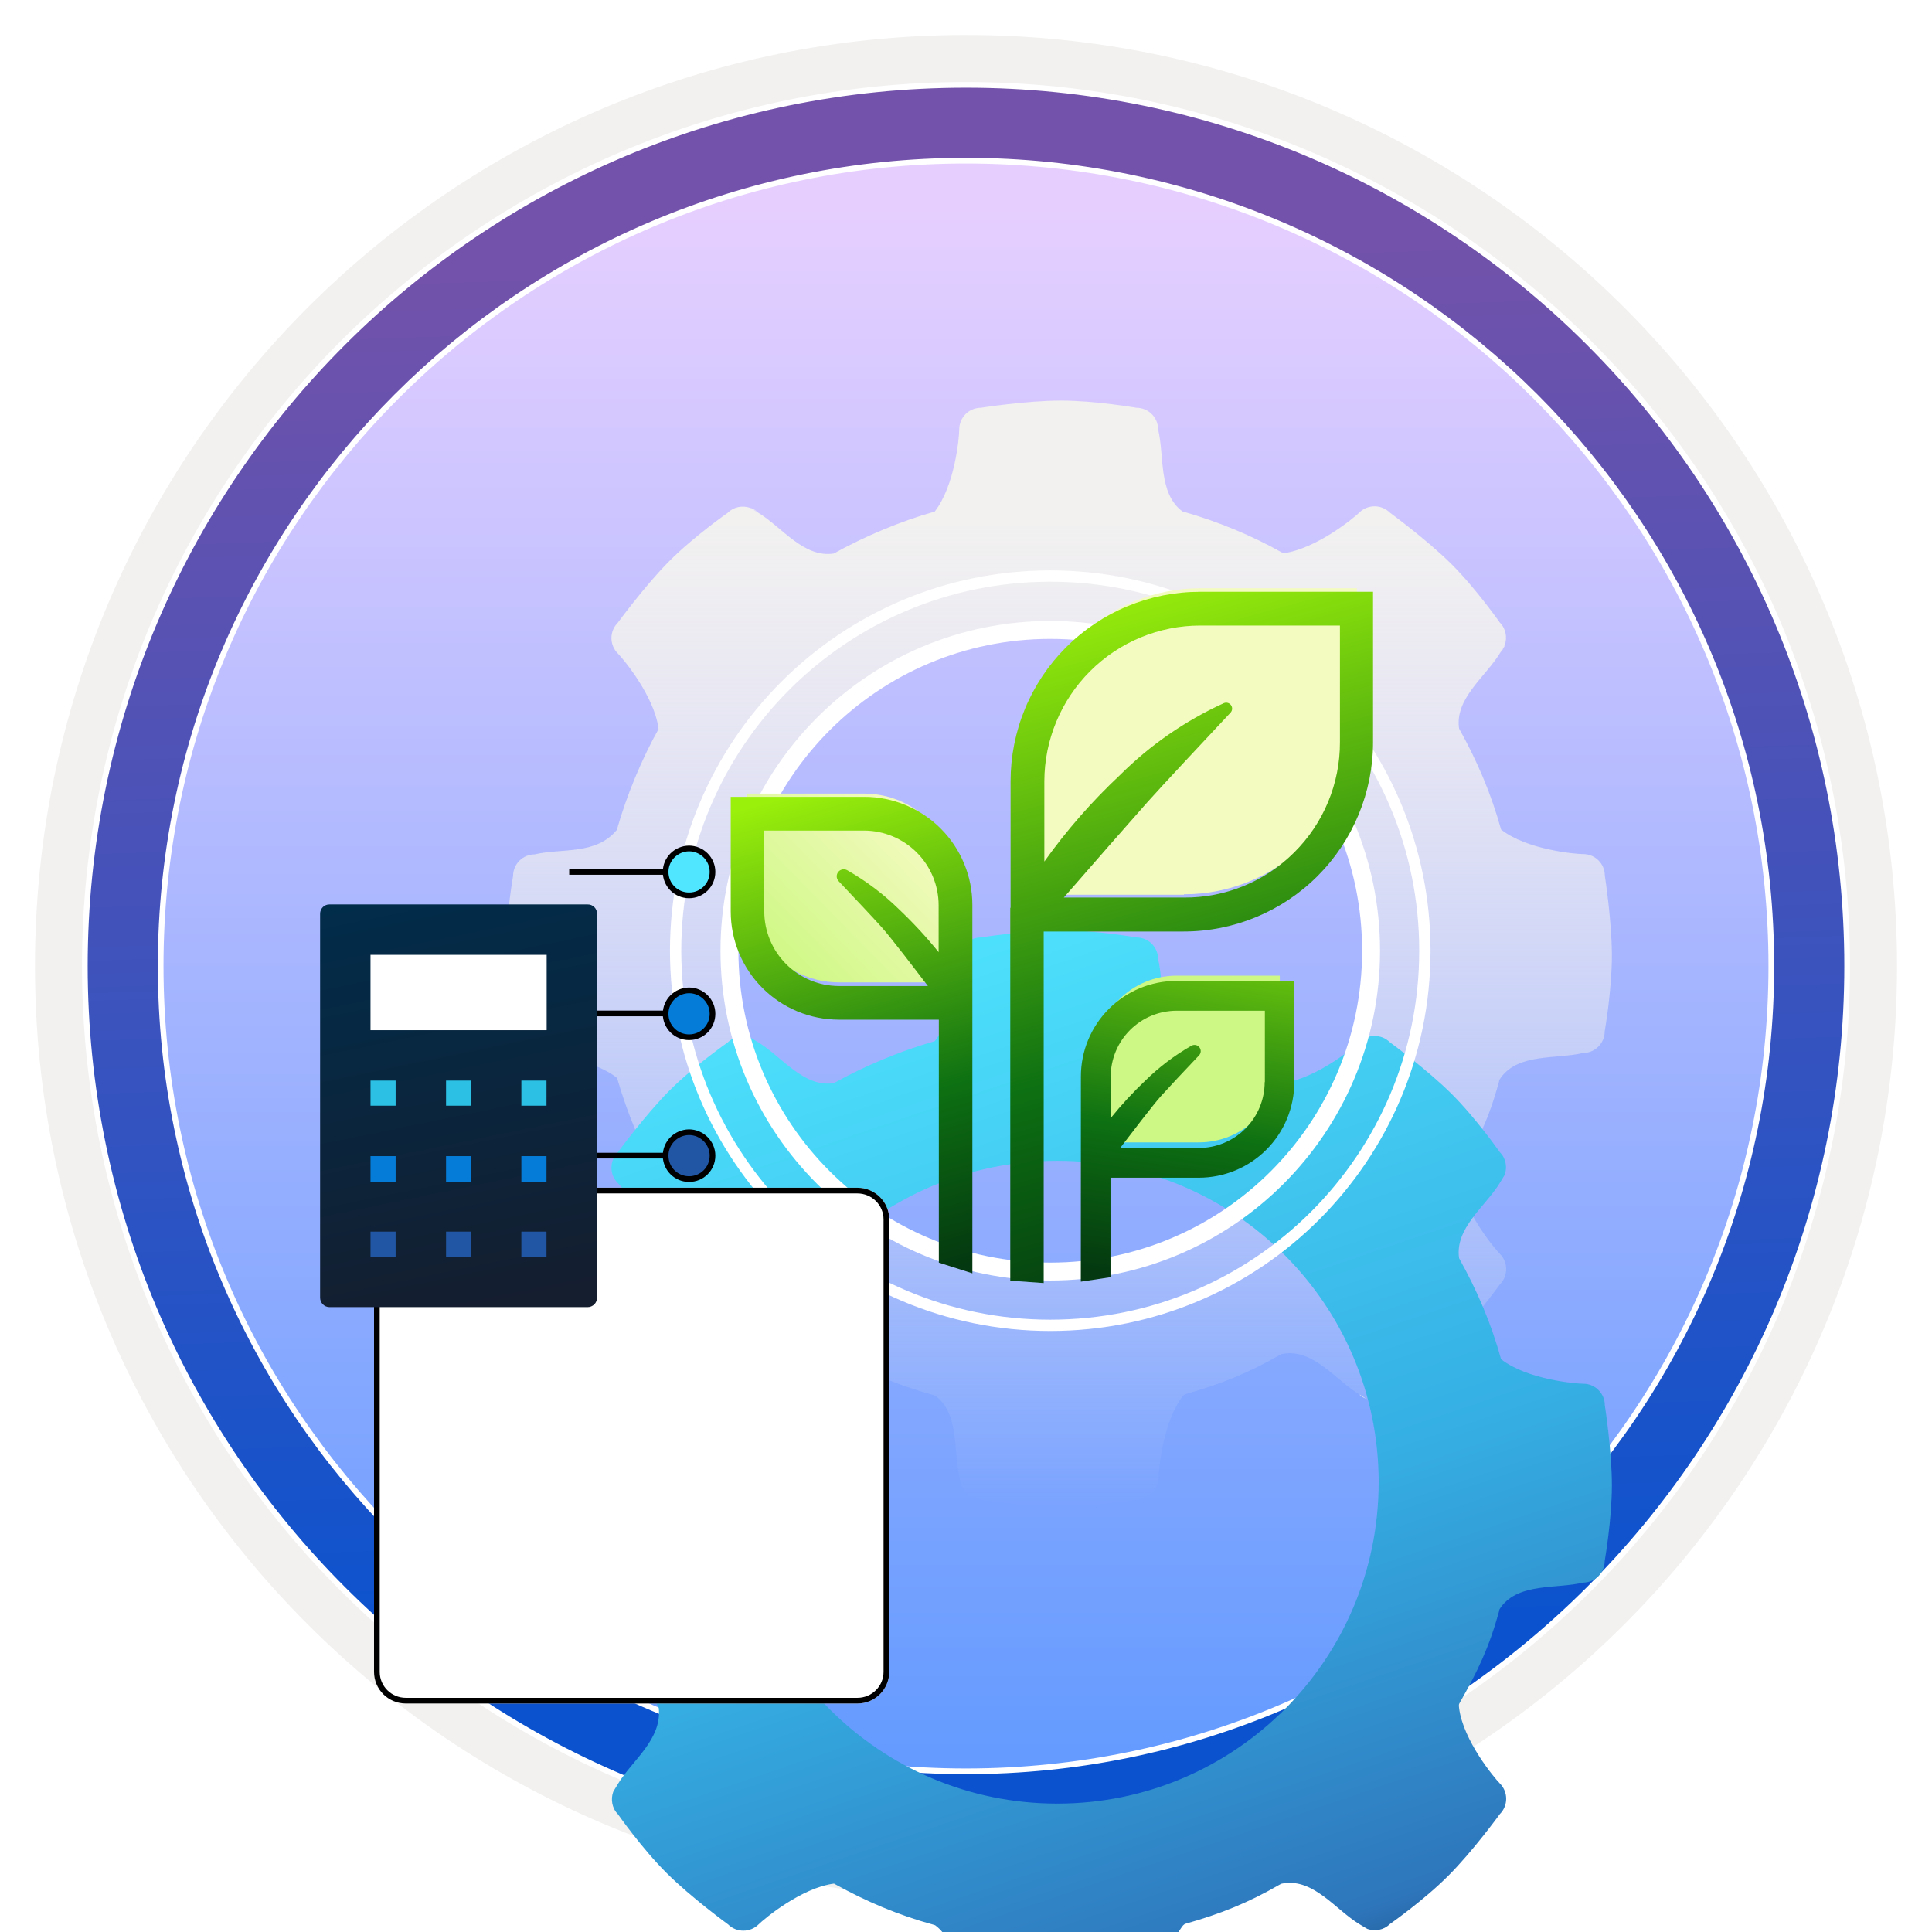 <svg width="102" height="102" viewBox="0 0 102 102" fill="none" xmlns="http://www.w3.org/2000/svg">
<path d="M51 97.351C25.403 97.351 4.649 76.606 4.649 50.999C4.649 25.393 25.403 4.648 51 4.648C76.596 4.648 97.351 25.403 97.351 50.999C97.351 76.596 76.596 97.351 51 97.351Z" fill="url(#paint0_linear_2037_857)"/>
<path fill-rule="evenodd" clip-rule="evenodd" d="M96.45 51C96.45 76.102 76.102 96.45 51 96.45C25.899 96.45 5.55 76.102 5.55 51C5.55 25.898 25.899 5.55 51 5.55C76.102 5.55 96.45 25.898 96.45 51ZM51 1.847C78.151 1.847 100.153 23.849 100.153 51C100.153 78.151 78.141 100.153 51 100.153C23.849 100.153 1.847 78.141 1.847 51C1.847 23.849 23.849 1.847 51 1.847Z" fill="#F2F1F0"/>
<path d="M93.517 51C93.517 74.484 74.484 93.517 51 93.517C27.516 93.517 8.482 74.484 8.482 51C8.482 27.516 27.516 8.482 51 8.482C74.484 8.482 93.517 27.516 93.517 51ZM97.521 51C97.521 25.311 76.689 4.479 51 4.479C25.301 4.479 4.479 25.311 4.479 51C4.479 76.689 25.311 97.521 51 97.521C76.689 97.521 97.521 76.689 97.521 51Z" fill="url(#paint1_linear_2037_857)" stroke="white" stroke-width="0.3"/>
<path d="M84.727 46.231C84.727 45.604 84.216 45.092 83.588 45.092C83.178 45.092 80.621 44.868 79.249 43.798C79.249 43.798 79.257 43.783 79.249 43.798C78.73 41.908 77.971 40.141 77.033 38.468C76.793 36.879 78.436 35.725 79.187 34.485C79.319 34.268 79.397 34.144 79.443 34.059C79.582 33.656 79.505 33.191 79.187 32.873C79.187 32.873 77.924 31.068 76.63 29.782C75.336 28.496 73.376 27.062 73.376 27.062C72.934 26.621 72.206 26.621 71.764 27.062C71.47 27.349 69.525 28.953 67.774 29.209C67.751 29.209 67.751 29.209 67.751 29.209C66.124 28.287 64.295 27.527 62.459 27.008H62.436C61.142 26.055 61.483 24.079 61.142 22.669C61.142 22.041 60.63 21.53 60.003 21.53C60.003 21.53 57.833 21.15 56.005 21.15C54.176 21.15 51.782 21.53 51.782 21.53C51.154 21.53 50.643 22.041 50.643 22.669C50.643 23.08 50.418 25.637 49.349 27.008C47.536 27.519 45.63 28.325 44.018 29.224C42.43 29.464 41.275 27.822 40.035 27.07C39.819 26.938 39.694 26.861 39.609 26.814C39.206 26.675 38.742 26.752 38.424 27.07C38.424 27.07 36.618 28.333 35.332 29.627C34.046 30.921 32.613 32.881 32.613 32.881C32.171 33.323 32.171 34.051 32.613 34.493C32.899 34.779 34.55 36.755 34.767 38.475V38.491C33.868 40.103 33.078 42.001 32.566 43.814C32.566 43.814 32.589 43.783 32.566 43.814C31.458 45.162 29.637 44.767 28.227 45.108C27.599 45.108 27.088 45.619 27.088 46.247C27.088 46.247 26.709 48.416 26.709 50.245C26.709 52.074 27.088 54.468 27.088 54.468C27.088 55.095 27.599 55.607 28.227 55.607C28.638 55.607 31.195 55.831 32.566 56.901C32.597 56.885 32.582 56.924 32.582 56.924C33.108 58.745 33.86 60.566 34.774 62.177C34.759 62.201 34.774 62.177 34.782 62.231C34.937 63.89 33.38 64.974 32.628 66.214C32.496 66.431 32.419 66.555 32.373 66.64C32.233 67.043 32.31 67.508 32.628 67.826C32.628 67.826 33.891 69.631 35.185 70.917C36.479 72.211 38.439 73.637 38.439 73.637C38.881 74.079 39.609 74.079 40.051 73.637C40.338 73.35 42.313 71.7 44.034 71.483C44.034 71.483 44.026 71.491 44.057 71.498C45.715 72.421 47.427 73.149 49.302 73.66C49.318 73.668 49.372 73.683 49.372 73.683C50.666 74.636 50.325 76.612 50.666 78.022C50.736 78.658 51.084 79.061 51.805 79.161C51.805 79.161 53.974 79.541 55.803 79.541C57.632 79.541 60.026 79.169 60.026 79.169C60.654 79.061 61.165 78.658 61.165 78.03C61.165 77.62 61.39 75.063 62.459 73.691C62.459 73.691 62.505 73.652 62.552 73.614C64.458 73.079 65.907 72.49 67.588 71.522C67.673 71.491 67.58 71.498 67.782 71.467C69.37 71.227 70.525 72.87 71.764 73.621C71.981 73.753 72.105 73.831 72.191 73.877C72.594 74.017 73.058 73.939 73.376 73.621C73.376 73.621 75.181 72.359 76.468 71.064C77.762 69.771 79.187 67.81 79.187 67.81C79.629 67.369 79.629 66.64 79.187 66.199C78.901 65.912 77.25 63.936 77.033 62.216C77.01 62.038 77.025 62.015 77.049 61.968C78.01 60.271 78.614 59.032 79.141 57.11C79.141 57.11 79.118 57.048 79.242 56.885C80.195 55.591 82.17 55.932 83.581 55.591C84.208 55.591 84.72 55.08 84.72 54.452C84.72 54.452 85.099 52.283 85.099 50.454C85.099 48.626 84.727 46.231 84.727 46.231ZM72.787 50.291C72.787 59.659 65.194 67.26 55.819 67.26C46.443 67.26 38.85 59.667 38.85 50.291C38.85 40.924 46.443 33.323 55.819 33.323C65.194 33.323 72.787 40.924 72.787 50.291Z" fill="url(#paint2_linear_2037_857)"/>
<path d="M72.215 73.893C72.207 73.893 72.207 73.885 72.199 73.885C72.207 73.885 72.215 73.893 72.215 73.893Z" fill="url(#paint3_linear_2037_857)"/>
<path d="M72.199 73.886C72.037 73.785 71.773 73.63 71.773 73.63C71.897 73.746 72.044 73.831 72.199 73.886Z" fill="url(#paint4_linear_2037_857)"/>
<path d="M72.214 73.893C72.365 73.98 72.333 73.964 72.214 73.893V73.893Z" fill="url(#paint5_linear_2037_857)"/>
<path d="M39.618 26.814C39.78 26.915 40.044 27.07 40.044 27.07C39.92 26.954 39.773 26.869 39.618 26.814Z" fill="url(#paint6_linear_2037_857)"/>
<path d="M39.602 26.807C39.61 26.807 39.61 26.815 39.618 26.815C39.61 26.815 39.602 26.807 39.602 26.807Z" fill="url(#paint7_linear_2037_857)"/>
<path d="M39.603 26.808C39.452 26.721 39.484 26.736 39.603 26.808V26.808Z" fill="url(#paint8_linear_2037_857)"/>
<path d="M32.365 66.656C32.278 66.807 32.294 66.775 32.365 66.656V66.656Z" fill="url(#paint9_linear_2037_857)"/>
<path d="M32.365 66.657C32.365 66.649 32.373 66.649 32.373 66.641C32.373 66.649 32.365 66.657 32.365 66.657Z" fill="url(#paint10_linear_2037_857)"/>
<path d="M32.373 66.64C32.473 66.477 32.628 66.214 32.628 66.214C32.512 66.338 32.427 66.485 32.373 66.64Z" fill="url(#paint11_linear_2037_857)"/>
<path d="M79.443 34.059C79.342 34.221 79.187 34.485 79.187 34.485C79.304 34.361 79.389 34.214 79.443 34.059Z" fill="url(#paint12_linear_2037_857)"/>
<path d="M79.451 34.043C79.451 34.051 79.443 34.051 79.443 34.059C79.443 34.051 79.451 34.043 79.451 34.043Z" fill="url(#paint13_linear_2037_857)"/>
<path d="M79.452 34.045C79.539 33.894 79.523 33.926 79.452 34.045V34.045Z" fill="url(#paint14_linear_2037_857)"/>
<g filter="url(#filter0_ddddd_2037_857)">
<path d="M84.727 46.231C84.727 45.604 84.216 45.092 83.588 45.092C83.178 45.092 80.621 44.868 79.249 43.798C79.249 43.798 79.257 43.783 79.249 43.798C78.73 41.908 77.971 40.141 77.033 38.468C76.793 36.879 78.436 35.725 79.187 34.485C79.319 34.268 79.397 34.144 79.443 34.059C79.582 33.656 79.505 33.191 79.187 32.873C79.187 32.873 77.924 31.068 76.63 29.782C75.336 28.496 73.376 27.062 73.376 27.062C72.934 26.621 72.206 26.621 71.764 27.062C71.47 27.349 69.525 28.953 67.774 29.209C67.751 29.209 67.751 29.209 67.751 29.209C66.124 28.287 64.295 27.527 62.459 27.008H62.436C61.142 26.055 61.483 24.079 61.142 22.669C61.142 22.041 60.63 21.53 60.003 21.53C60.003 21.53 57.833 21.15 56.005 21.15C54.176 21.15 51.782 21.53 51.782 21.53C51.154 21.53 50.643 22.041 50.643 22.669C50.643 23.08 50.418 25.637 49.349 27.008C47.536 27.519 45.63 28.325 44.018 29.224C42.43 29.464 41.275 27.822 40.035 27.07C39.819 26.938 39.694 26.861 39.609 26.814C39.206 26.675 38.742 26.752 38.424 27.07C38.424 27.07 36.618 28.333 35.332 29.627C34.046 30.921 32.613 32.881 32.613 32.881C32.171 33.323 32.171 34.051 32.613 34.493C32.899 34.779 34.55 36.755 34.767 38.475V38.491C33.868 40.103 33.078 42.001 32.566 43.814C32.566 43.814 32.589 43.783 32.566 43.814C31.458 45.162 29.637 44.767 28.227 45.108C27.599 45.108 27.088 45.619 27.088 46.247C27.088 46.247 26.709 48.416 26.709 50.245C26.709 52.074 27.088 54.468 27.088 54.468C27.088 55.095 27.599 55.607 28.227 55.607C28.638 55.607 31.195 55.831 32.566 56.901C32.597 56.885 32.582 56.924 32.582 56.924C33.108 58.745 33.86 60.566 34.774 62.177C34.759 62.201 34.774 62.177 34.782 62.231C34.937 63.89 33.38 64.974 32.628 66.214C32.496 66.431 32.419 66.555 32.373 66.64C32.233 67.043 32.31 67.508 32.628 67.826C32.628 67.826 33.891 69.631 35.185 70.917C36.479 72.211 38.439 73.637 38.439 73.637C38.881 74.079 39.609 74.079 40.051 73.637C40.338 73.35 42.313 71.7 44.034 71.483C44.034 71.483 44.026 71.491 44.057 71.498C45.715 72.421 47.427 73.149 49.302 73.66C49.318 73.668 49.372 73.683 49.372 73.683C50.666 74.636 50.325 76.612 50.666 78.022C50.736 78.658 51.084 79.061 51.805 79.161C51.805 79.161 53.974 79.541 55.803 79.541C57.632 79.541 60.026 79.169 60.026 79.169C60.654 79.061 61.165 78.658 61.165 78.03C61.165 77.62 61.39 75.063 62.459 73.691C62.459 73.691 62.505 73.652 62.552 73.614C64.458 73.079 65.907 72.49 67.588 71.522C67.673 71.491 67.58 71.498 67.782 71.467C69.37 71.227 70.525 72.87 71.764 73.621C71.981 73.753 72.105 73.831 72.191 73.877C72.594 74.017 73.058 73.939 73.376 73.621C73.376 73.621 75.181 72.359 76.468 71.064C77.762 69.771 79.187 67.81 79.187 67.81C79.629 67.369 79.629 66.64 79.187 66.199C78.901 65.912 77.25 63.936 77.033 62.216C77.01 62.038 77.025 62.015 77.049 61.968C78.01 60.271 78.614 59.032 79.141 57.11C79.141 57.11 79.118 57.048 79.242 56.885C80.195 55.591 82.17 55.932 83.581 55.591C84.208 55.591 84.72 55.08 84.72 54.452C84.72 54.452 85.099 52.283 85.099 50.454C85.099 48.626 84.727 46.231 84.727 46.231ZM72.787 50.291C72.787 59.659 65.194 67.26 55.819 67.26C46.443 67.26 38.85 59.667 38.85 50.291C38.85 40.924 46.443 33.323 55.819 33.323C65.194 33.323 72.787 40.924 72.787 50.291Z" fill="url(#paint15_linear_2037_857)"/>
</g>
<path d="M72.215 73.893C72.207 73.893 72.207 73.885 72.199 73.885C72.207 73.885 72.215 73.893 72.215 73.893Z" fill="url(#paint16_linear_2037_857)"/>
<path d="M72.199 73.885C72.037 73.784 71.773 73.629 71.773 73.629C71.897 73.745 72.044 73.83 72.199 73.885Z" fill="url(#paint17_linear_2037_857)"/>
<path d="M72.214 73.893C72.365 73.98 72.333 73.964 72.214 73.893V73.893Z" fill="url(#paint18_linear_2037_857)"/>
<path d="M39.618 26.814C39.78 26.915 40.044 27.07 40.044 27.07C39.92 26.954 39.773 26.869 39.618 26.814Z" fill="url(#paint19_linear_2037_857)"/>
<path d="M39.602 26.807C39.61 26.807 39.61 26.815 39.618 26.815C39.61 26.815 39.602 26.807 39.602 26.807Z" fill="url(#paint20_linear_2037_857)"/>
<path d="M39.603 26.808C39.452 26.721 39.484 26.736 39.603 26.808V26.808Z" fill="url(#paint21_linear_2037_857)"/>
<path d="M32.365 66.656C32.278 66.807 32.294 66.775 32.365 66.656V66.656Z" fill="url(#paint22_linear_2037_857)"/>
<path d="M32.365 66.657C32.365 66.649 32.373 66.649 32.373 66.641C32.373 66.649 32.365 66.657 32.365 66.657Z" fill="url(#paint23_linear_2037_857)"/>
<path d="M32.373 66.64C32.473 66.477 32.628 66.214 32.628 66.214C32.512 66.338 32.427 66.485 32.373 66.64Z" fill="url(#paint24_linear_2037_857)"/>
<path d="M79.443 34.059C79.342 34.221 79.187 34.485 79.187 34.485C79.304 34.361 79.389 34.214 79.443 34.059Z" fill="url(#paint25_linear_2037_857)"/>
<path d="M79.451 34.044C79.451 34.052 79.443 34.052 79.443 34.06C79.443 34.052 79.451 34.044 79.451 34.044Z" fill="url(#paint26_linear_2037_857)"/>
<path d="M79.452 34.045C79.539 33.894 79.523 33.926 79.452 34.045V34.045Z" fill="url(#paint27_linear_2037_857)"/>
<path fill-rule="evenodd" clip-rule="evenodd" d="M55.448 30.711C66.21 30.711 74.928 39.429 74.928 50.192C74.928 60.954 66.21 69.672 55.448 69.672C44.696 69.672 35.968 60.944 35.968 50.192C35.968 39.429 44.686 30.711 55.448 30.711ZM75.525 50.192C75.525 39.1 66.54 30.114 55.448 30.114C44.356 30.114 35.371 39.1 35.371 50.192C35.371 61.274 44.366 70.269 55.448 70.269C66.54 70.269 75.525 61.283 75.525 50.192Z" fill="white"/>
<path fill-rule="evenodd" clip-rule="evenodd" d="M55.449 33.73C64.542 33.73 71.913 41.102 71.913 50.195C71.913 59.288 64.542 66.659 55.449 66.659C46.356 66.659 38.985 59.288 38.985 50.195C38.985 41.102 46.356 33.73 55.449 33.73ZM72.859 50.195C72.859 40.579 65.065 32.784 55.449 32.784C45.834 32.784 38.039 40.579 38.039 50.195C38.039 59.81 45.834 67.605 55.449 67.605C65.065 67.605 72.859 59.81 72.859 50.195Z" fill="white"/>
<path d="M62.503 47.215C64.926 47.215 67.25 46.252 68.963 44.539C70.677 42.825 71.639 40.502 71.639 38.078V31.055H63.376C60.953 31.055 58.629 32.017 56.916 33.731C55.202 35.444 54.24 37.768 54.24 40.191V47.238H62.503V47.215Z" fill="#F3FBC1"/>
<g filter="url(#filter1_d_2037_857)">
<path d="M53.354 46.85V40.169C53.354 38.855 53.612 37.554 54.114 36.34C54.616 35.127 55.352 34.024 56.281 33.095C57.209 32.166 58.312 31.428 59.526 30.926C60.739 30.423 62.04 30.164 63.353 30.164H72.49V38.101C72.49 40.753 71.436 43.297 69.561 45.172C67.686 47.047 65.143 48.1 62.491 48.1H55.102V66.66L53.337 66.534V46.85H53.354ZM68.327 43.926C69.095 43.164 69.704 42.258 70.118 41.259C70.533 40.26 70.745 39.189 70.742 38.107V31.946H63.37C61.188 31.947 59.095 32.814 57.551 34.357C56.008 35.9 55.139 37.992 55.136 40.174V44.406C56.313 42.754 57.652 41.224 59.133 39.837C60.722 38.255 62.58 36.969 64.621 36.04C64.687 36.014 64.759 36.011 64.827 36.032C64.895 36.052 64.954 36.095 64.994 36.153C65.034 36.212 65.054 36.282 65.049 36.352C65.045 36.423 65.017 36.49 64.969 36.542C63.667 37.93 61.32 40.437 60.578 41.271C59.836 42.104 57.289 45.011 56.164 46.307H62.502C63.583 46.316 64.654 46.11 65.654 45.701C66.653 45.292 67.562 44.689 68.327 43.926Z" fill="url(#paint28_linear_2037_857)"/>
</g>
<path d="M57.843 60.312V55.773C57.846 54.642 58.297 53.559 59.096 52.76C59.896 51.961 60.98 51.512 62.11 51.511H67.567V56.05C67.566 57.18 67.116 58.263 66.317 59.062C65.519 59.861 64.435 60.31 63.306 60.312H57.843Z" fill="#CEF885"/>
<g filter="url(#filter2_d_2037_857)">
<path d="M62.109 50.708C60.772 50.708 59.489 51.239 58.543 52.185C57.597 53.131 57.066 54.414 57.066 55.752L57.062 66.586L58.629 66.351V61.098H63.289C64.627 61.098 65.91 60.566 66.856 59.62C67.802 58.675 68.333 57.392 68.333 56.054V50.708H62.114H62.109ZM66.769 56.049C66.768 56.972 66.401 57.856 65.749 58.508C65.096 59.161 64.212 59.528 63.289 59.529H59.139C59.759 58.717 60.864 57.27 61.292 56.79C61.635 56.407 62.548 55.434 63.31 54.632C63.361 54.574 63.39 54.5 63.392 54.423C63.394 54.346 63.368 54.27 63.32 54.21C63.272 54.15 63.204 54.108 63.128 54.093C63.052 54.078 62.974 54.09 62.906 54.127C62.02 54.632 61.203 55.249 60.475 55.963C59.82 56.584 59.207 57.248 58.639 57.95V55.762C58.641 54.839 59.008 53.955 59.66 53.302C60.312 52.65 61.197 52.283 62.119 52.282H66.779V56.054L66.769 56.049Z" fill="url(#paint29_linear_2037_857)"/>
</g>
<g filter="url(#filter3_dddd_2037_857)">
<path d="M40.947 41.377C40.947 40.457 40.197 39.707 39.267 39.707H15.427C14.497 39.707 13.747 40.457 13.747 41.377V65.267C13.747 66.187 14.497 66.937 15.427 66.937H39.267C40.197 66.937 40.947 66.187 40.947 65.267V41.377Z" fill="white"/>
<path d="M39.267 39.857C40.114 39.857 40.797 40.541 40.797 41.377V65.267C40.797 66.104 40.114 66.787 39.267 66.787H15.427C14.579 66.787 13.897 66.104 13.897 65.267V41.377C13.897 40.541 14.579 39.857 15.427 39.857H39.267Z" stroke="black" stroke-width="0.3"/>
</g>
<path d="M35.424 46.033H30.051" stroke="black" stroke-width="0.3"/>
<path d="M35.424 53.504H30.051" stroke="black" stroke-width="0.3"/>
<path d="M35.424 61.012H30.051" stroke="black" stroke-width="0.3"/>
<path d="M36.379 54.761C35.69 54.761 35.141 54.206 35.141 53.523C35.141 52.842 35.694 52.297 36.374 52.285C37.057 52.285 37.617 52.841 37.617 53.523C37.617 54.212 37.068 54.761 36.379 54.761Z" fill="#057DD8" stroke="black" stroke-width="0.3"/>
<path d="M36.379 62.25C35.69 62.25 35.141 61.695 35.141 61.012C35.141 60.331 35.694 59.786 36.374 59.774C37.057 59.775 37.617 60.331 37.617 61.012C37.617 61.701 37.068 62.25 36.379 62.25Z" fill="#2056A3" stroke="black" stroke-width="0.3"/>
<path d="M36.379 47.271C35.69 47.271 35.141 46.717 35.141 46.033C35.141 45.353 35.694 44.807 36.374 44.795C37.057 44.796 37.617 45.352 37.617 46.033C37.617 46.722 37.068 47.271 36.379 47.271Z" fill="#50E6FF" stroke="black" stroke-width="0.3"/>
<g filter="url(#filter4_dddd_2037_857)">
<path d="M31.023 42.893H17.398C17.333 42.891 17.267 42.903 17.206 42.928C17.145 42.953 17.09 42.989 17.043 43.036C16.997 43.082 16.96 43.138 16.935 43.199C16.911 43.26 16.899 43.325 16.9 43.391V63.655C16.9 63.787 16.953 63.913 17.046 64.007C17.14 64.1 17.266 64.153 17.398 64.153H31.023C31.156 64.153 31.282 64.1 31.376 64.007C31.469 63.913 31.522 63.787 31.522 63.655V43.391C31.523 43.325 31.511 43.26 31.486 43.199C31.462 43.138 31.425 43.082 31.379 43.036C31.332 42.989 31.277 42.953 31.216 42.928C31.154 42.903 31.089 42.891 31.023 42.893V42.893Z" fill="url(#paint30_linear_2037_857)"/>
<path d="M28.851 45.554H19.561V49.531H28.861V45.554H28.851Z" fill="white"/>
<path d="M20.887 52.192H19.561V53.518H20.887V52.192Z" fill="#2BC0E4"/>
<path d="M20.887 56.181H19.561V57.553H20.887V56.181Z" fill="#057DD8"/>
<path d="M20.887 60.167H19.561V61.493H20.887V60.167Z" fill="#2056A3"/>
<path d="M24.874 52.192H23.549V53.518H24.874V52.192Z" fill="#2BC0E4"/>
<path d="M24.874 56.181H23.549V57.553H24.874V56.181Z" fill="#057DD8"/>
<path d="M24.874 60.167H23.549V61.493H24.874V60.167Z" fill="#2056A3"/>
<path d="M28.852 52.192H27.526V53.518H28.852V52.192Z" fill="#2BC0E4"/>
<path d="M28.852 56.181H27.526V57.553H28.852V56.181Z" fill="#057DD8"/>
<path d="M28.852 60.167H27.526V61.493H28.852V60.167Z" fill="#2056A3"/>
</g>
<path d="M50.457 51.864V46.725C50.454 45.445 49.944 44.218 49.039 43.314C48.133 42.41 46.906 41.901 45.626 41.899H39.448V47.039C39.449 48.318 39.958 49.544 40.863 50.449C41.767 51.354 42.994 51.862 44.273 51.864H50.457Z" fill="url(#paint31_linear_2037_857)"/>
<g filter="url(#filter5_d_2037_857)">
<path d="M45.626 40.99C47.14 40.99 48.593 41.592 49.664 42.663C50.735 43.734 51.336 45.186 51.336 46.701V66.146L49.566 65.582V52.754H44.29C42.775 52.754 41.323 52.152 40.252 51.081C39.181 50.01 38.579 48.558 38.579 47.043V40.99H45.62H45.626ZM40.349 47.038C40.351 48.082 40.767 49.083 41.505 49.822C42.244 50.56 43.245 50.976 44.29 50.978H48.989C48.287 50.058 47.036 48.419 46.551 47.877C46.163 47.443 45.129 46.341 44.267 45.433C44.209 45.367 44.176 45.283 44.174 45.196C44.172 45.109 44.201 45.024 44.255 44.955C44.31 44.887 44.387 44.84 44.472 44.823C44.558 44.806 44.647 44.82 44.724 44.862C45.727 45.433 46.652 46.131 47.476 46.94C48.218 47.644 48.912 48.395 49.555 49.19V46.712C49.553 45.667 49.138 44.666 48.399 43.928C47.66 43.189 46.659 42.773 45.614 42.772H40.338V47.043L40.349 47.038Z" fill="url(#paint32_linear_2037_857)"/>
</g>
<defs>
<filter id="filter0_ddddd_2037_857" x="20.759" y="20.555" width="70.289" height="79.808" filterUnits="userSpaceOnUse" color-interpolation-filters="sRGB">
<feFlood flood-opacity="0" result="BackgroundImageFix"/>
<feColorMatrix in="SourceAlpha" type="matrix" values="0 0 0 0 0 0 0 0 0 0 0 0 0 0 0 0 0 0 127 0" result="hardAlpha"/>
<feOffset/>
<feColorMatrix type="matrix" values="0 0 0 0 0 0 0 0 0 0 0 0 0 0 0 0 0 0 0.1 0"/>
<feBlend mode="normal" in2="BackgroundImageFix" result="effect1_dropShadow_2037_857"/>
<feColorMatrix in="SourceAlpha" type="matrix" values="0 0 0 0 0 0 0 0 0 0 0 0 0 0 0 0 0 0 127 0" result="hardAlpha"/>
<feOffset dy="1.19"/>
<feGaussianBlur stdDeviation="0.892"/>
<feColorMatrix type="matrix" values="0 0 0 0 0 0 0 0 0 0 0 0 0 0 0 0 0 0 0.1 0"/>
<feBlend mode="normal" in2="effect1_dropShadow_2037_857" result="effect2_dropShadow_2037_857"/>
<feColorMatrix in="SourceAlpha" type="matrix" values="0 0 0 0 0 0 0 0 0 0 0 0 0 0 0 0 0 0 127 0" result="hardAlpha"/>
<feOffset dy="3.57"/>
<feGaussianBlur stdDeviation="1.785"/>
<feColorMatrix type="matrix" values="0 0 0 0 0 0 0 0 0 0 0 0 0 0 0 0 0 0 0.09 0"/>
<feBlend mode="normal" in2="effect2_dropShadow_2037_857" result="effect3_dropShadow_2037_857"/>
<feColorMatrix in="SourceAlpha" type="matrix" values="0 0 0 0 0 0 0 0 0 0 0 0 0 0 0 0 0 0 127 0" result="hardAlpha"/>
<feOffset dy="8.329"/>
<feGaussianBlur stdDeviation="2.38"/>
<feColorMatrix type="matrix" values="0 0 0 0 0 0 0 0 0 0 0 0 0 0 0 0 0 0 0.05 0"/>
<feBlend mode="normal" in2="effect3_dropShadow_2037_857" result="effect4_dropShadow_2037_857"/>
<feColorMatrix in="SourceAlpha" type="matrix" values="0 0 0 0 0 0 0 0 0 0 0 0 0 0 0 0 0 0 127 0" result="hardAlpha"/>
<feOffset dy="14.873"/>
<feGaussianBlur stdDeviation="2.975"/>
<feColorMatrix type="matrix" values="0 0 0 0 0 0 0 0 0 0 0 0 0 0 0 0 0 0 0.01 0"/>
<feBlend mode="normal" in2="effect4_dropShadow_2037_857" result="effect5_dropShadow_2037_857"/>
<feBlend mode="normal" in="SourceGraphic" in2="effect5_dropShadow_2037_857" result="shape"/>
</filter>
<filter id="filter1_d_2037_857" x="42.547" y="20.453" width="40.733" height="58.077" filterUnits="userSpaceOnUse" color-interpolation-filters="sRGB">
<feFlood flood-opacity="0" result="BackgroundImageFix"/>
<feColorMatrix in="SourceAlpha" type="matrix" values="0 0 0 0 0 0 0 0 0 0 0 0 0 0 0 0 0 0 127 0" result="hardAlpha"/>
<feOffset dy="1.079"/>
<feGaussianBlur stdDeviation="5.395"/>
<feComposite in2="hardAlpha" operator="out"/>
<feColorMatrix type="matrix" values="0 0 0 0 0.902 0 0 0 0 0.973 0 0 0 0 0.514 0 0 0 0.15 0"/>
<feBlend mode="normal" in2="BackgroundImageFix" result="effect1_dropShadow_2037_857"/>
<feBlend mode="normal" in="SourceGraphic" in2="effect1_dropShadow_2037_857" result="shape"/>
</filter>
<filter id="filter2_d_2037_857" x="46.272" y="40.997" width="32.852" height="37.459" filterUnits="userSpaceOnUse" color-interpolation-filters="sRGB">
<feFlood flood-opacity="0" result="BackgroundImageFix"/>
<feColorMatrix in="SourceAlpha" type="matrix" values="0 0 0 0 0 0 0 0 0 0 0 0 0 0 0 0 0 0 127 0" result="hardAlpha"/>
<feOffset dy="1.079"/>
<feGaussianBlur stdDeviation="5.395"/>
<feComposite in2="hardAlpha" operator="out"/>
<feColorMatrix type="matrix" values="0 0 0 0 0.902 0 0 0 0 0.973 0 0 0 0 0.514 0 0 0 0.15 0"/>
<feBlend mode="normal" in2="BackgroundImageFix" result="effect1_dropShadow_2037_857"/>
<feBlend mode="normal" in="SourceGraphic" in2="effect1_dropShadow_2037_857" result="shape"/>
</filter>
<filter id="filter3_dddd_2037_857" x="11.747" y="38.707" width="37.2" height="45.23" filterUnits="userSpaceOnUse" color-interpolation-filters="sRGB">
<feFlood flood-opacity="0" result="BackgroundImageFix"/>
<feColorMatrix in="SourceAlpha" type="matrix" values="0 0 0 0 0 0 0 0 0 0 0 0 0 0 0 0 0 0 127 0" result="hardAlpha"/>
<feOffset dy="1"/>
<feGaussianBlur stdDeviation="1"/>
<feColorMatrix type="matrix" values="0 0 0 0 0 0 0 0 0 0 0 0 0 0 0 0 0 0 0.1 0"/>
<feBlend mode="normal" in2="BackgroundImageFix" result="effect1_dropShadow_2037_857"/>
<feColorMatrix in="SourceAlpha" type="matrix" values="0 0 0 0 0 0 0 0 0 0 0 0 0 0 0 0 0 0 127 0" result="hardAlpha"/>
<feOffset dx="1" dy="3"/>
<feGaussianBlur stdDeviation="1.5"/>
<feColorMatrix type="matrix" values="0 0 0 0 0 0 0 0 0 0 0 0 0 0 0 0 0 0 0.09 0"/>
<feBlend mode="normal" in2="effect1_dropShadow_2037_857" result="effect2_dropShadow_2037_857"/>
<feColorMatrix in="SourceAlpha" type="matrix" values="0 0 0 0 0 0 0 0 0 0 0 0 0 0 0 0 0 0 127 0" result="hardAlpha"/>
<feOffset dx="2" dy="7"/>
<feGaussianBlur stdDeviation="2"/>
<feColorMatrix type="matrix" values="0 0 0 0 0 0 0 0 0 0 0 0 0 0 0 0 0 0 0.05 0"/>
<feBlend mode="normal" in2="effect2_dropShadow_2037_857" result="effect3_dropShadow_2037_857"/>
<feColorMatrix in="SourceAlpha" type="matrix" values="0 0 0 0 0 0 0 0 0 0 0 0 0 0 0 0 0 0 127 0" result="hardAlpha"/>
<feOffset dx="3" dy="12"/>
<feGaussianBlur stdDeviation="2.5"/>
<feColorMatrix type="matrix" values="0 0 0 0 0 0 0 0 0 0 0 0 0 0 0 0 0 0 0.01 0"/>
<feBlend mode="normal" in2="effect3_dropShadow_2037_857" result="effect4_dropShadow_2037_857"/>
<feBlend mode="normal" in="SourceGraphic" in2="effect4_dropShadow_2037_857" result="shape"/>
</filter>
<filter id="filter4_dddd_2037_857" x="15.821" y="42.353" width="16.78" height="25.577" filterUnits="userSpaceOnUse" color-interpolation-filters="sRGB">
<feFlood flood-opacity="0" result="BackgroundImageFix"/>
<feColorMatrix in="SourceAlpha" type="matrix" values="0 0 0 0 0 0 0 0 0 0 0 0 0 0 0 0 0 0 127 0" result="hardAlpha"/>
<feOffset/>
<feGaussianBlur stdDeviation="0.27"/>
<feColorMatrix type="matrix" values="0 0 0 0 0 0 0 0 0 0 0 0 0 0 0 0 0 0 0.1 0"/>
<feBlend mode="normal" in2="BackgroundImageFix" result="effect1_dropShadow_2037_857"/>
<feColorMatrix in="SourceAlpha" type="matrix" values="0 0 0 0 0 0 0 0 0 0 0 0 0 0 0 0 0 0 127 0" result="hardAlpha"/>
<feOffset dy="0.54"/>
<feGaussianBlur stdDeviation="0.27"/>
<feColorMatrix type="matrix" values="0 0 0 0 0 0 0 0 0 0 0 0 0 0 0 0 0 0 0.09 0"/>
<feBlend mode="normal" in2="effect1_dropShadow_2037_857" result="effect2_dropShadow_2037_857"/>
<feColorMatrix in="SourceAlpha" type="matrix" values="0 0 0 0 0 0 0 0 0 0 0 0 0 0 0 0 0 0 127 0" result="hardAlpha"/>
<feOffset dy="1.619"/>
<feGaussianBlur stdDeviation="0.54"/>
<feColorMatrix type="matrix" values="0 0 0 0 0 0 0 0 0 0 0 0 0 0 0 0 0 0 0.05 0"/>
<feBlend mode="normal" in2="effect2_dropShadow_2037_857" result="effect3_dropShadow_2037_857"/>
<feColorMatrix in="SourceAlpha" type="matrix" values="0 0 0 0 0 0 0 0 0 0 0 0 0 0 0 0 0 0 127 0" result="hardAlpha"/>
<feOffset dy="2.698"/>
<feGaussianBlur stdDeviation="0.54"/>
<feColorMatrix type="matrix" values="0 0 0 0 0 0 0 0 0 0 0 0 0 0 0 0 0 0 0.01 0"/>
<feBlend mode="normal" in2="effect3_dropShadow_2037_857" result="effect4_dropShadow_2037_857"/>
<feBlend mode="normal" in="SourceGraphic" in2="effect4_dropShadow_2037_857" result="shape"/>
</filter>
<filter id="filter5_d_2037_857" x="27.789" y="31.279" width="34.338" height="46.737" filterUnits="userSpaceOnUse" color-interpolation-filters="sRGB">
<feFlood flood-opacity="0" result="BackgroundImageFix"/>
<feColorMatrix in="SourceAlpha" type="matrix" values="0 0 0 0 0 0 0 0 0 0 0 0 0 0 0 0 0 0 127 0" result="hardAlpha"/>
<feOffset dy="1.079"/>
<feGaussianBlur stdDeviation="5.395"/>
<feComposite in2="hardAlpha" operator="out"/>
<feColorMatrix type="matrix" values="0 0 0 0 0.902 0 0 0 0 0.973 0 0 0 0 0.514 0 0 0 0.15 0"/>
<feBlend mode="normal" in2="BackgroundImageFix" result="effect1_dropShadow_2037_857"/>
<feBlend mode="normal" in="SourceGraphic" in2="effect1_dropShadow_2037_857" result="shape"/>
</filter>
<linearGradient id="paint0_linear_2037_857" x1="51" y1="92.421" x2="51" y2="10.857" gradientUnits="userSpaceOnUse">
<stop stop-color="#659BFF"/>
<stop offset="1" stop-color="#E6CFFF"/>
</linearGradient>
<linearGradient id="paint1_linear_2037_857" x1="62.405" y1="85.769" x2="60.035" y2="13.396" gradientUnits="userSpaceOnUse">
<stop stop-color="#0B53CE"/>
<stop offset="1" stop-color="#7252AA"/>
</linearGradient>
<linearGradient id="paint2_linear_2037_857" x1="55.904" y1="21.15" x2="55.904" y2="79.541" gradientUnits="userSpaceOnUse">
<stop offset="0.104" stop-color="#F2F1F0"/>
<stop offset="1" stop-color="#F2F1F0" stop-opacity="0"/>
</linearGradient>
<linearGradient id="paint3_linear_2037_857" x1="72.207" y1="73.885" x2="72.207" y2="73.893" gradientUnits="userSpaceOnUse">
<stop offset="0.104" stop-color="#F2F1F0"/>
<stop offset="1" stop-color="#F2F1F0" stop-opacity="0"/>
</linearGradient>
<linearGradient id="paint4_linear_2037_857" x1="71.986" y1="73.63" x2="71.986" y2="73.886" gradientUnits="userSpaceOnUse">
<stop offset="0.104" stop-color="#F2F1F0"/>
<stop offset="1" stop-color="#F2F1F0" stop-opacity="0"/>
</linearGradient>
<linearGradient id="paint5_linear_2037_857" x1="72.265" y1="73.893" x2="72.265" y2="73.952" gradientUnits="userSpaceOnUse">
<stop offset="0.104" stop-color="#F2F1F0"/>
<stop offset="1" stop-color="#F2F1F0" stop-opacity="0"/>
</linearGradient>
<linearGradient id="paint6_linear_2037_857" x1="39.831" y1="26.814" x2="39.831" y2="27.07" gradientUnits="userSpaceOnUse">
<stop offset="0.104" stop-color="#F2F1F0"/>
<stop offset="1" stop-color="#F2F1F0" stop-opacity="0"/>
</linearGradient>
<linearGradient id="paint7_linear_2037_857" x1="39.61" y1="26.807" x2="39.61" y2="26.815" gradientUnits="userSpaceOnUse">
<stop offset="0.104" stop-color="#F2F1F0"/>
<stop offset="1" stop-color="#F2F1F0" stop-opacity="0"/>
</linearGradient>
<linearGradient id="paint8_linear_2037_857" x1="39.552" y1="26.748" x2="39.552" y2="26.808" gradientUnits="userSpaceOnUse">
<stop offset="0.104" stop-color="#F2F1F0"/>
<stop offset="1" stop-color="#F2F1F0" stop-opacity="0"/>
</linearGradient>
<linearGradient id="paint9_linear_2037_857" x1="32.336" y1="66.656" x2="32.336" y2="66.758" gradientUnits="userSpaceOnUse">
<stop offset="0.104" stop-color="#F2F1F0"/>
<stop offset="1" stop-color="#F2F1F0" stop-opacity="0"/>
</linearGradient>
<linearGradient id="paint10_linear_2037_857" x1="32.369" y1="66.641" x2="32.369" y2="66.657" gradientUnits="userSpaceOnUse">
<stop offset="0.104" stop-color="#F2F1F0"/>
<stop offset="1" stop-color="#F2F1F0" stop-opacity="0"/>
</linearGradient>
<linearGradient id="paint11_linear_2037_857" x1="32.501" y1="66.214" x2="32.501" y2="66.64" gradientUnits="userSpaceOnUse">
<stop offset="0.104" stop-color="#F2F1F0"/>
<stop offset="1" stop-color="#F2F1F0" stop-opacity="0"/>
</linearGradient>
<linearGradient id="paint12_linear_2037_857" x1="79.315" y1="34.059" x2="79.315" y2="34.485" gradientUnits="userSpaceOnUse">
<stop offset="0.104" stop-color="#F2F1F0"/>
<stop offset="1" stop-color="#F2F1F0" stop-opacity="0"/>
</linearGradient>
<linearGradient id="paint13_linear_2037_857" x1="79.447" y1="34.043" x2="79.447" y2="34.059" gradientUnits="userSpaceOnUse">
<stop offset="0.104" stop-color="#F2F1F0"/>
<stop offset="1" stop-color="#F2F1F0" stop-opacity="0"/>
</linearGradient>
<linearGradient id="paint14_linear_2037_857" x1="79.482" y1="33.943" x2="79.482" y2="34.045" gradientUnits="userSpaceOnUse">
<stop offset="0.104" stop-color="#F2F1F0"/>
<stop offset="1" stop-color="#F2F1F0" stop-opacity="0"/>
</linearGradient>
<linearGradient id="paint15_linear_2037_857" x1="39.699" y1="21.822" x2="64.518" y2="94.809" gradientUnits="userSpaceOnUse">
<stop stop-color="#F2F1F0"/>
<stop offset="0" stop-color="#50E6FF"/>
<stop offset="0.467" stop-color="#35AFE4"/>
<stop offset="0.76" stop-color="#2E76BC"/>
<stop offset="0.897" stop-color="#052A46"/>
</linearGradient>
<linearGradient id="paint16_linear_2037_857" x1="72.207" y1="73.885" x2="72.207" y2="73.893" gradientUnits="userSpaceOnUse">
<stop offset="0.104" stop-color="#F2F1F0"/>
<stop offset="1" stop-color="#F2F1F0" stop-opacity="0"/>
</linearGradient>
<linearGradient id="paint17_linear_2037_857" x1="71.986" y1="73.629" x2="71.986" y2="73.885" gradientUnits="userSpaceOnUse">
<stop offset="0.104" stop-color="#F2F1F0"/>
<stop offset="1" stop-color="#F2F1F0" stop-opacity="0"/>
</linearGradient>
<linearGradient id="paint18_linear_2037_857" x1="72.265" y1="73.893" x2="72.265" y2="73.952" gradientUnits="userSpaceOnUse">
<stop offset="0.104" stop-color="#F2F1F0"/>
<stop offset="1" stop-color="#F2F1F0" stop-opacity="0"/>
</linearGradient>
<linearGradient id="paint19_linear_2037_857" x1="39.831" y1="26.814" x2="39.831" y2="27.07" gradientUnits="userSpaceOnUse">
<stop offset="0.104" stop-color="#F2F1F0"/>
<stop offset="1" stop-color="#F2F1F0" stop-opacity="0"/>
</linearGradient>
<linearGradient id="paint20_linear_2037_857" x1="39.61" y1="26.807" x2="39.61" y2="26.815" gradientUnits="userSpaceOnUse">
<stop offset="0.104" stop-color="#F2F1F0"/>
<stop offset="1" stop-color="#F2F1F0" stop-opacity="0"/>
</linearGradient>
<linearGradient id="paint21_linear_2037_857" x1="39.552" y1="26.748" x2="39.552" y2="26.808" gradientUnits="userSpaceOnUse">
<stop offset="0.104" stop-color="#F2F1F0"/>
<stop offset="1" stop-color="#F2F1F0" stop-opacity="0"/>
</linearGradient>
<linearGradient id="paint22_linear_2037_857" x1="32.336" y1="66.656" x2="32.336" y2="66.758" gradientUnits="userSpaceOnUse">
<stop offset="0.104" stop-color="#F2F1F0"/>
<stop offset="1" stop-color="#F2F1F0" stop-opacity="0"/>
</linearGradient>
<linearGradient id="paint23_linear_2037_857" x1="32.369" y1="66.641" x2="32.369" y2="66.657" gradientUnits="userSpaceOnUse">
<stop offset="0.104" stop-color="#F2F1F0"/>
<stop offset="1" stop-color="#F2F1F0" stop-opacity="0"/>
</linearGradient>
<linearGradient id="paint24_linear_2037_857" x1="32.501" y1="66.214" x2="32.501" y2="66.64" gradientUnits="userSpaceOnUse">
<stop offset="0.104" stop-color="#F2F1F0"/>
<stop offset="1" stop-color="#F2F1F0" stop-opacity="0"/>
</linearGradient>
<linearGradient id="paint25_linear_2037_857" x1="79.315" y1="34.059" x2="79.315" y2="34.485" gradientUnits="userSpaceOnUse">
<stop offset="0.104" stop-color="#F2F1F0"/>
<stop offset="1" stop-color="#F2F1F0" stop-opacity="0"/>
</linearGradient>
<linearGradient id="paint26_linear_2037_857" x1="79.447" y1="34.044" x2="79.447" y2="34.06" gradientUnits="userSpaceOnUse">
<stop offset="0.104" stop-color="#F2F1F0"/>
<stop offset="1" stop-color="#F2F1F0" stop-opacity="0"/>
</linearGradient>
<linearGradient id="paint27_linear_2037_857" x1="79.482" y1="33.943" x2="79.482" y2="34.045" gradientUnits="userSpaceOnUse">
<stop offset="0.104" stop-color="#F2F1F0"/>
<stop offset="1" stop-color="#F2F1F0" stop-opacity="0"/>
</linearGradient>
<linearGradient id="paint28_linear_2037_857" x1="43.201" y1="30.084" x2="55.173" y2="73.847" gradientUnits="userSpaceOnUse">
<stop offset="0.083" stop-color="#9BF00B"/>
<stop offset="0.625" stop-color="#0D7012"/>
<stop offset="0.917" stop-color="#043810"/>
</linearGradient>
<linearGradient id="paint29_linear_2037_857" x1="78.286" y1="43.989" x2="74.409" y2="70.772" gradientUnits="userSpaceOnUse">
<stop offset="0.083" stop-color="#9BF00B"/>
<stop offset="0.625" stop-color="#0D7012"/>
<stop offset="0.917" stop-color="#043810"/>
</linearGradient>
<linearGradient id="paint30_linear_2037_857" x1="20.163" y1="33.894" x2="26.67" y2="65.469" gradientUnits="userSpaceOnUse">
<stop offset="0.219" stop-color="#002D4C"/>
<stop offset="0.958" stop-color="#141E2F"/>
</linearGradient>
<linearGradient id="paint31_linear_2037_857" x1="49.749" y1="43.003" x2="39.896" y2="52.677" gradientUnits="userSpaceOnUse">
<stop offset="0.104" stop-color="#F3FABF"/>
<stop offset="0.839" stop-color="#CFF885"/>
</linearGradient>
<linearGradient id="paint32_linear_2037_857" x1="31.828" y1="40.934" x2="40.61" y2="71.407" gradientUnits="userSpaceOnUse">
<stop offset="0.083" stop-color="#9BF00B"/>
<stop offset="0.625" stop-color="#0D7012"/>
<stop offset="0.917" stop-color="#043810"/>
</linearGradient>
</defs>
</svg>
